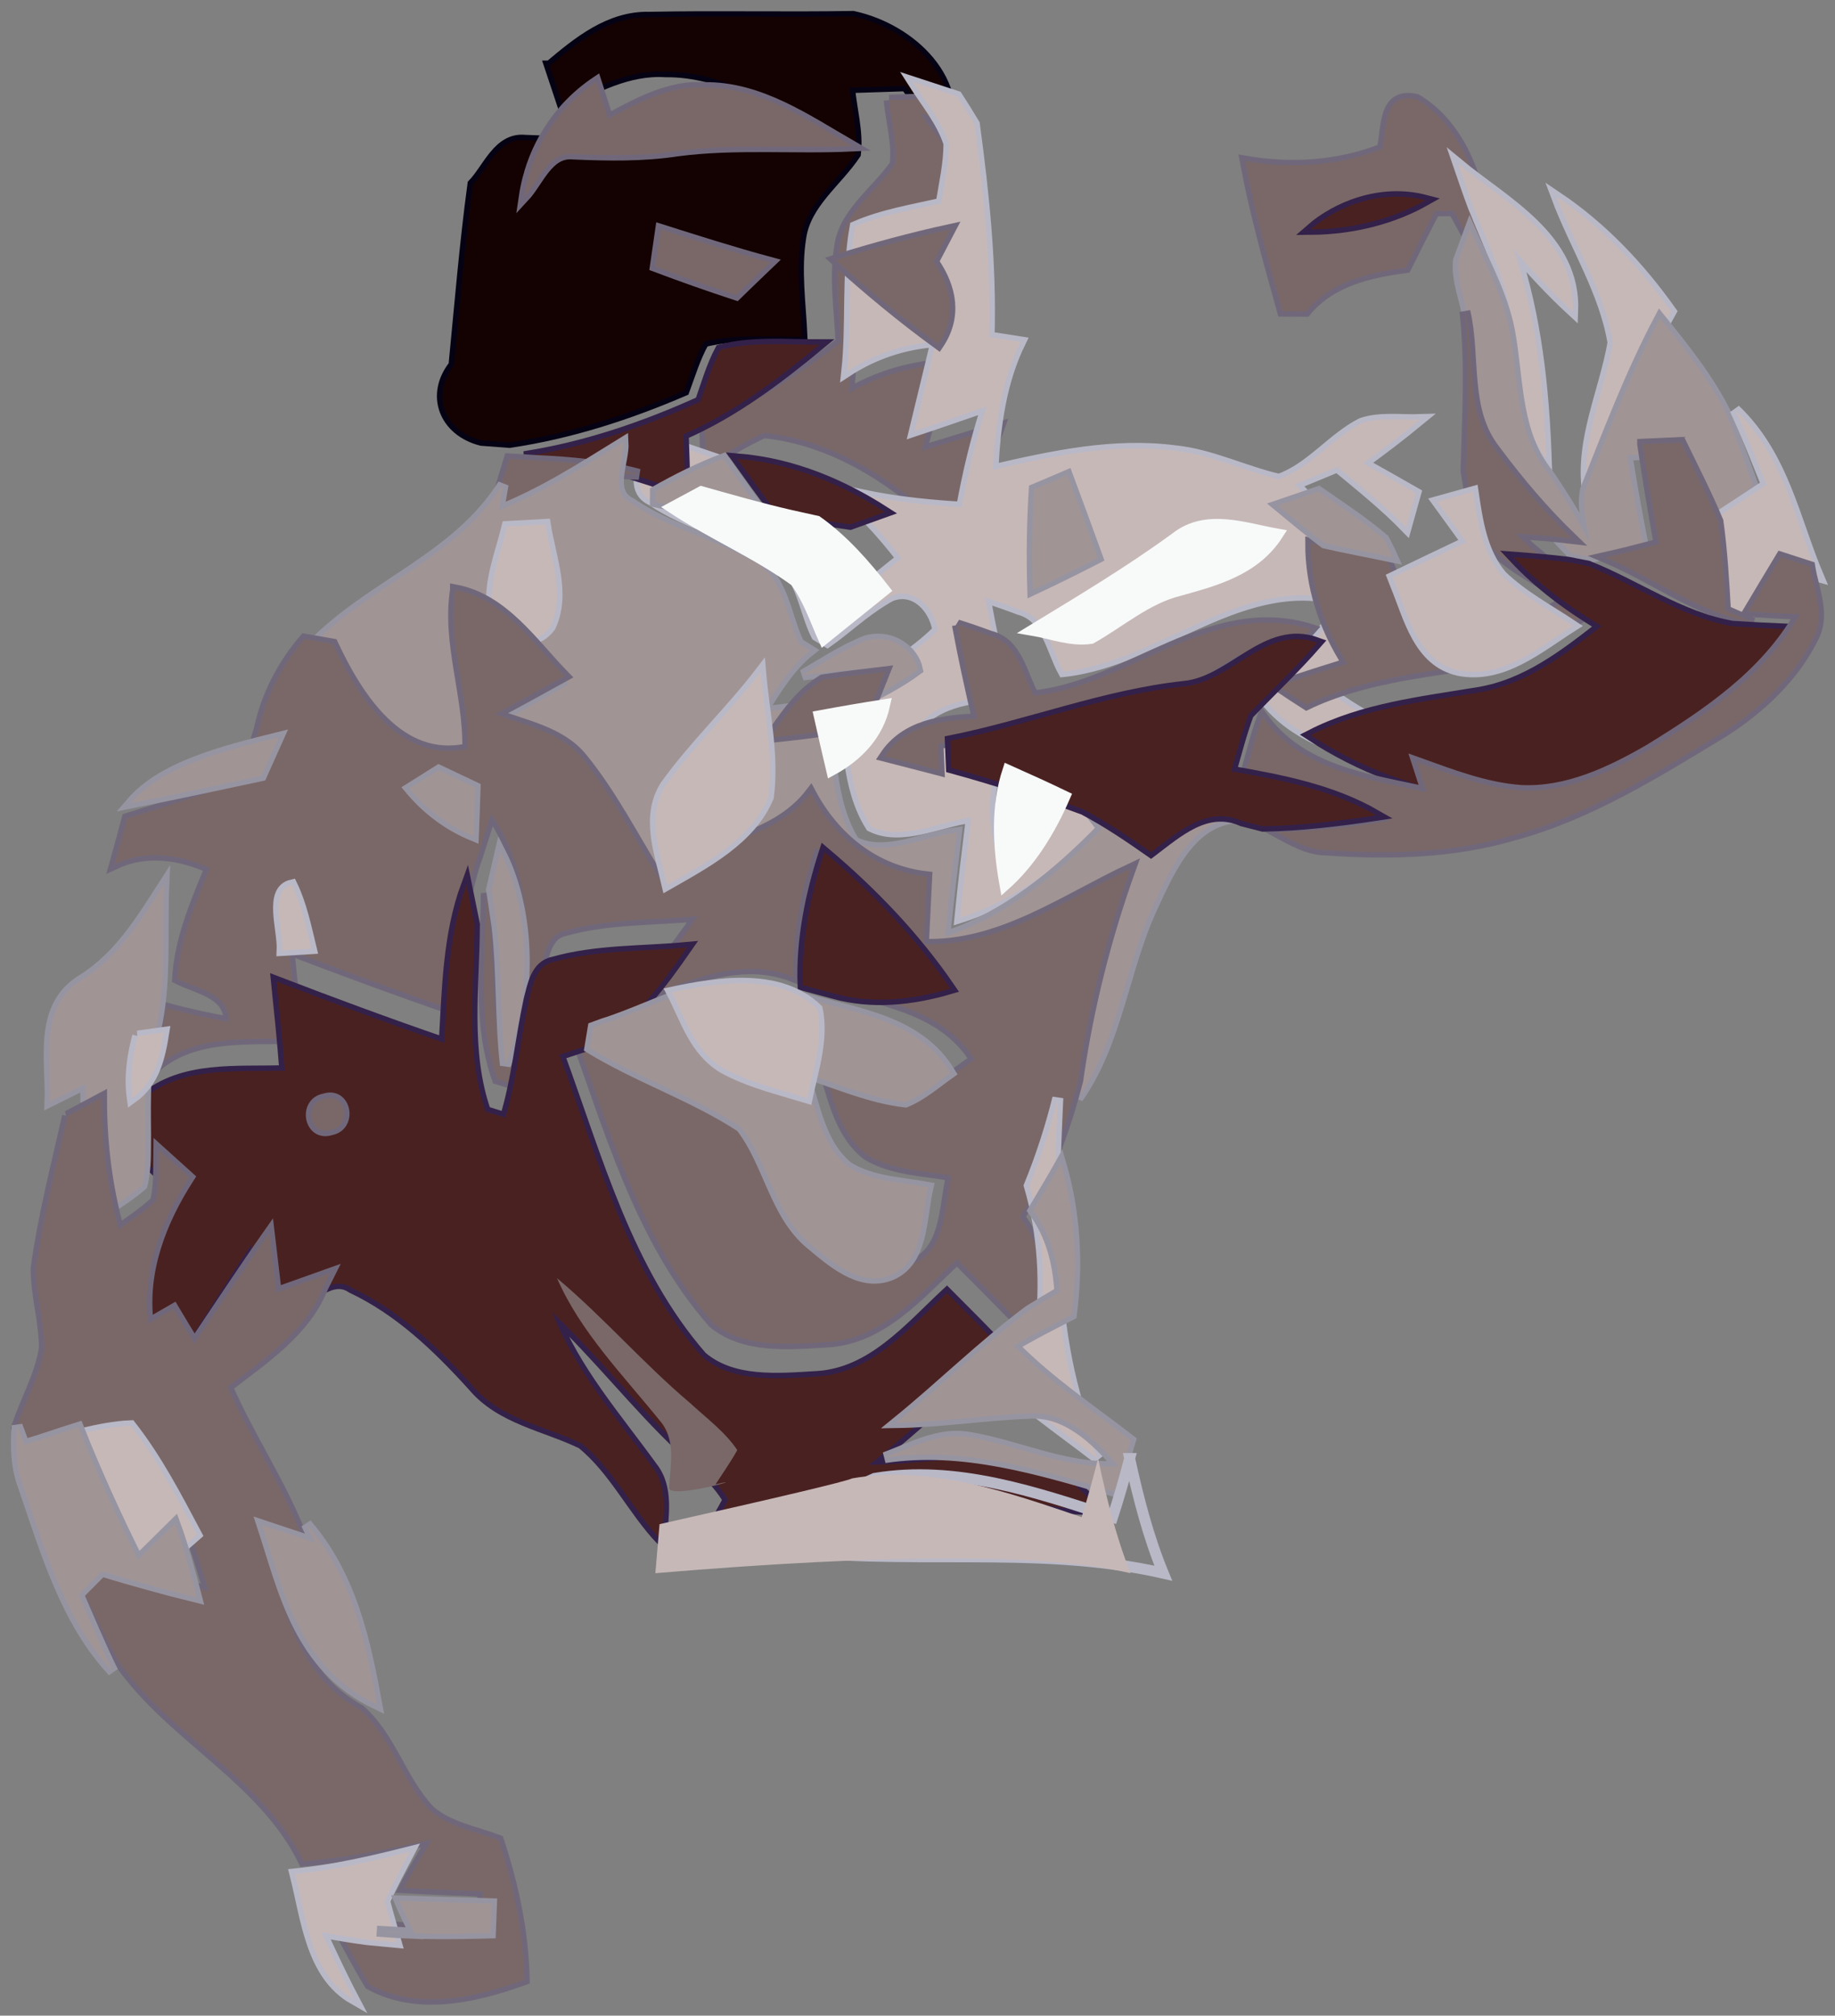 <?xml version="1.0" encoding="UTF-8"?>
<svg width="112px" height="123px" viewBox="0 0 112 123" version="1.1" xmlns="http://www.w3.org/2000/svg" xmlns:xlink="http://www.w3.org/1999/xlink">
    <rect x="0" y="0" width="112" height="123" fill="#808080" stroke="none"/>
    <title>bodybuilding-146224</title>
    <g id="Page-1" stroke="none" stroke-width="1" fill="none" fill-rule="evenodd">
        <g id="bodybuilding-146224" transform="translate(1, 1)">
            <path d="M32.55,3.026 C34.265,1.587 36.189,-0.008 38.634,0.052 C42.779,-0.03 46.926,0.071 51.068,0 C54.645,0.773 58.026,3.996 56.709,7.73 C56.346,7.164 55.973,6.605 55.589,6.053 C55.159,5.445 54.728,4.84 54.294,4.236 C53.147,4.275 52.001,4.313 50.855,4.349 C50.971,5.691 51.374,7.045 51.213,8.394 C50.089,10.078 48.188,11.389 47.879,13.478 C47.548,15.492 47.866,17.533 47.951,19.554 C45.958,19.558 43.914,19.365 41.964,19.85 C41.434,20.794 41.124,21.828 40.755,22.833 C37.353,24.296 33.79,25.456 30.088,26 L28.379,25.871 C26.104,25.283 25.279,23.091 26.707,21.293 C27.067,17.608 27.368,13.914 27.864,10.243 C28.785,9.288 29.417,7.398 31.047,7.56 C33.324,7.657 35.61,7.696 37.871,7.361 C41.64,6.888 45.445,7.232 49.229,7.059 C46.265,5.406 43.211,3.346 39.621,3.381 C37.32,3.234 35.276,4.362 33.323,5.349 C33.068,4.573 32.809,3.799 32.549,3.026 L32.55,3.026 Z" stroke="#050214" stroke-width="0.666"></path>
            <path d="M32.55,3.026 C34.265,1.587 36.189,-0.008 38.634,0.052 C42.779,-0.03 46.926,0.071 51.068,0 C54.645,0.773 58.026,3.996 56.709,7.73 C56.346,7.164 55.973,6.605 55.589,6.053 C55.159,5.445 54.728,4.84 54.294,4.236 C53.147,4.275 52.001,4.313 50.855,4.349 C50.971,5.691 51.374,7.045 51.213,8.394 C50.089,10.078 48.188,11.389 47.879,13.478 C47.548,15.492 47.866,17.533 47.951,19.554 C45.958,19.558 43.914,19.365 41.964,19.85 C41.434,20.794 41.124,21.828 40.755,22.833 C37.353,24.296 33.79,25.456 30.088,26 L28.379,25.871 C26.104,25.283 25.279,23.091 26.707,21.293 C27.067,17.608 27.368,13.914 27.864,10.243 C28.785,9.288 29.417,7.398 31.047,7.56 C33.324,7.657 35.61,7.696 37.871,7.361 C41.64,6.888 45.445,7.232 49.229,7.059 C46.265,5.406 43.211,3.346 39.621,3.381 C37.32,3.234 35.276,4.362 33.323,5.349 C33.068,4.573 32.809,3.799 32.549,3.026 L32.55,3.026 Z" fill="#140202" fill-rule="nonzero"></path>
            <path d="M31,11 C31.422,8.164 32.969,5.627 35.387,4 C35.63,4.75 35.873,5.501 36.111,6.253 C37.939,5.296 39.853,4.202 42.006,4.345 C45.367,4.31 48.225,6.308 51,7.912 C47.457,8.08 43.895,7.746 40.368,8.205 C38.252,8.529 36.112,8.492 33.981,8.398 C32.454,8.241 31.863,10.074 31,11 L31,11 Z" stroke="#70687A" stroke-width="0.666"></path>
            <path d="M31,11 C31.422,8.164 32.969,5.627 35.387,4 C35.63,4.75 35.873,5.501 36.111,6.253 C37.939,5.296 39.853,4.202 42.006,4.345 C45.367,4.31 48.225,6.308 51,7.912 C47.457,8.08 43.895,7.746 40.368,8.205 C38.252,8.529 36.112,8.492 33.981,8.398 C32.454,8.241 31.863,10.074 31,11 L31,11 Z" fill="#7A6868" fill-rule="nonzero"></path>
            <path d="M53.267,5.11 C54.426,5.074 55.586,5.038 56.747,5 C57.185,5.587 57.622,6.175 58.056,6.766 C57.083,6.483 56.111,6.198 55.141,5.911 C55.975,7.091 57.023,8.19 57.514,9.539 C57.517,10.733 57.212,11.903 57.001,13.075 C55.096,13.463 53.142,13.745 51.339,14.45 C50.778,17.268 51.134,20.161 50.787,23.003 C52.554,21.965 54.558,21.366 56.657,21.237 C56.196,22.999 55.707,24.754 55.235,26.514 C56.828,26.042 58.412,25.546 60,25.058 C59.284,26.998 58.763,28.99 58.349,31 C56.407,30.895 54.466,30.728 52.553,30.403 L54.683,29.458 C52.107,27.412 49.073,25.756 45.615,25.408 C44.366,25.98 43.203,26.694 42.089,27.459 C42.068,26.61 42.029,25.764 42,24.916 C45.073,23.69 47.763,21.836 50.33,19.896 C50.243,17.931 49.922,15.946 50.256,13.987 C50.569,11.955 52.492,10.681 53.63,9.044 C53.792,7.731 53.385,6.415 53.268,5.11 L53.267,5.11 Z" stroke="#70687A" stroke-width="0.666"></path>
            <path d="M53.267,5.11 C54.426,5.074 55.586,5.038 56.747,5 C57.185,5.587 57.622,6.175 58.056,6.766 C57.083,6.483 56.111,6.198 55.141,5.911 C55.975,7.091 57.023,8.19 57.514,9.539 C57.517,10.733 57.212,11.903 57.001,13.075 C55.096,13.463 53.142,13.745 51.339,14.45 C50.778,17.268 51.134,20.161 50.787,23.003 C52.554,21.965 54.558,21.366 56.657,21.237 C56.196,22.999 55.707,24.754 55.235,26.514 C56.828,26.042 58.412,25.546 60,25.058 C59.284,26.998 58.763,28.99 58.349,31 C56.407,30.895 54.466,30.728 52.553,30.403 L54.683,29.458 C52.107,27.412 49.073,25.756 45.615,25.408 C44.366,25.98 43.203,26.694 42.089,27.459 C42.068,26.61 42.029,25.764 42,24.916 C45.073,23.69 47.763,21.836 50.33,19.896 C50.243,17.931 49.922,15.946 50.256,13.987 C50.569,11.955 52.492,10.681 53.63,9.044 C53.792,7.731 53.385,6.415 53.268,5.11 L53.267,5.11 Z" fill="#7A6868" fill-rule="nonzero"></path>
            <path d="M54.718,4 C55.617,4.296 56.518,4.591 57.421,4.884 C57.781,5.439 58.131,6.002 58.472,6.571 C59.057,10.872 59.501,15.216 59.372,19.565 C60.009,19.662 60.648,19.76 61.287,19.861 C60.094,22.29 59.737,24.988 59.604,27.668 C63.235,26.833 66.96,26.019 70.702,26.505 C72.908,26.727 74.918,27.755 77.062,28.247 C78.995,27.566 80.288,25.755 82.104,24.829 C83.249,24.443 84.483,24.645 85.669,24.605 C84.541,25.533 83.382,26.42 82.201,27.275 C83.274,27.874 84.346,28.475 85.413,29.089 L84.825,31.191 C83.522,29.849 82.062,28.682 80.629,27.491 C79.758,27.846 78.889,28.204 78.022,28.565 C79.011,29.547 79.988,30.545 81.023,31.479 C81.018,34.182 81.78,36.786 83.127,39.104 C81.796,39.562 80.469,40.031 79.149,40.517 C79.687,40.92 80.231,41.316 80.783,41.705 C82.228,42.69 83.784,43.504 85.411,44.135 L86,45.926 C82.411,45.149 78.328,44.65 75.984,41.409 C77.37,39.938 78.828,38.536 80.143,36.997 L81.242,35.744 C74.958,33.77 69.927,39.332 63.902,39.984 C63.167,38.652 62.896,36.628 61.207,36.191 C60.519,35.93 59.825,35.688 59.127,35.465 C59.488,37.471 59.924,39.464 60.372,41.452 C58.207,41.537 55.872,41.842 54.578,43.833 C55.711,44.132 56.848,44.42 57.982,44.726 C58.679,44.92 59.375,45.123 60.07,45.336 C59.161,47.233 59.328,49.324 59.845,51.308 C61.709,50.164 63.212,48.555 64.376,46.699 L65.99,47.297 L67.026,48.635 C64.313,51.351 61.283,53.827 57.588,55 C57.79,52.957 58.039,50.92 58.289,48.884 C56.311,49.128 54.043,50.358 52.154,49.429 C50.646,47.051 50.798,43.991 50.36,41.272 C51.202,40.905 52.027,40.497 52.833,40.051 C54.039,39.295 55.22,38.477 56.24,37.47 C56.041,36.11 54.838,34.801 53.393,35.36 C52.132,36.032 51.064,37.003 49.933,37.867 L49.495,38.183 L48.836,37.781 C48.003,36.13 47.904,33.766 46.034,32.915 C43.688,31.608 40.995,31.034 38.755,29.521 C37.348,28.864 38.352,27.132 38.283,25.955 L39.799,26.035 C40.741,26.331 41.676,26.655 42.613,26.973 L40.775,27.96 C43.266,29.604 46.041,30.773 48.462,32.523 C49.263,33.601 49.694,34.9 50.24,36.119 L54.031,33.074 C52.794,31.494 51.459,29.97 49.819,28.81 C50.65,28.989 51.483,29.163 52.318,29.331 C54.092,29.667 55.891,29.839 57.693,29.948 C58.076,27.868 58.559,25.809 59.223,23.802 C57.751,24.307 56.282,24.82 54.805,25.308 C55.243,23.488 55.696,21.673 56.124,19.851 C54.177,19.984 52.319,20.603 50.681,21.677 C51.002,18.738 50.672,15.746 51.192,12.831 C52.864,12.102 54.676,11.81 56.442,11.409 C56.638,10.197 56.921,8.987 56.917,7.752 C56.463,6.357 55.491,5.22 54.718,4 L54.718,4 Z" stroke="#B8B8C7" stroke-width="0.666"></path>
            <path d="M54.718,4 C55.617,4.296 56.518,4.591 57.421,4.884 C57.781,5.439 58.131,6.002 58.472,6.571 C59.057,10.872 59.501,15.216 59.372,19.565 C60.009,19.662 60.648,19.76 61.287,19.861 C60.094,22.29 59.737,24.988 59.604,27.668 C63.235,26.833 66.96,26.019 70.702,26.505 C72.908,26.727 74.918,27.755 77.062,28.247 C78.995,27.566 80.288,25.755 82.104,24.829 C83.249,24.443 84.483,24.645 85.669,24.605 C84.541,25.533 83.382,26.42 82.201,27.275 C83.274,27.874 84.346,28.475 85.413,29.089 L84.825,31.191 C83.522,29.849 82.062,28.682 80.629,27.491 C79.758,27.846 78.889,28.204 78.022,28.565 C79.011,29.547 79.988,30.545 81.023,31.479 C81.018,34.182 81.78,36.786 83.127,39.104 C81.796,39.562 80.469,40.031 79.149,40.517 C79.687,40.92 80.231,41.316 80.783,41.705 C82.228,42.69 83.784,43.504 85.411,44.135 L86,45.926 C82.411,45.149 78.328,44.65 75.984,41.409 C77.37,39.938 78.828,38.536 80.143,36.997 L81.242,35.744 C74.958,33.77 69.927,39.332 63.902,39.984 C63.167,38.652 62.896,36.628 61.207,36.191 C60.519,35.93 59.825,35.688 59.127,35.465 C59.488,37.471 59.924,39.464 60.372,41.452 C58.207,41.537 55.872,41.842 54.578,43.833 C55.711,44.132 56.848,44.42 57.982,44.726 C58.679,44.92 59.375,45.123 60.07,45.336 C59.161,47.233 59.328,49.324 59.845,51.308 C61.709,50.164 63.212,48.555 64.376,46.699 L65.99,47.297 L67.026,48.635 C64.313,51.351 61.283,53.827 57.588,55 C57.79,52.957 58.039,50.92 58.289,48.884 C56.311,49.128 54.043,50.358 52.154,49.429 C50.646,47.051 50.798,43.991 50.36,41.272 C51.202,40.905 52.027,40.497 52.833,40.051 C54.039,39.295 55.22,38.477 56.24,37.47 C56.041,36.11 54.838,34.801 53.393,35.36 C52.132,36.032 51.064,37.003 49.933,37.867 L49.495,38.183 L48.836,37.781 C48.003,36.13 47.904,33.766 46.034,32.915 C43.688,31.608 40.995,31.034 38.755,29.521 C37.348,28.864 38.352,27.132 38.283,25.955 L39.799,26.035 C40.741,26.331 41.676,26.655 42.613,26.973 L40.775,27.96 C43.266,29.604 46.041,30.773 48.462,32.523 C49.263,33.601 49.694,34.9 50.24,36.119 L54.031,33.074 C52.794,31.494 51.459,29.97 49.819,28.81 C50.65,28.989 51.483,29.163 52.318,29.331 C54.092,29.667 55.891,29.839 57.693,29.948 C58.076,27.868 58.559,25.809 59.223,23.802 C57.751,24.307 56.282,24.82 54.805,25.308 C55.243,23.488 55.696,21.673 56.124,19.851 C54.177,19.984 52.319,20.603 50.681,21.677 C51.002,18.738 50.672,15.746 51.192,12.831 C52.864,12.102 54.676,11.81 56.442,11.409 C56.638,10.197 56.921,8.987 56.917,7.752 C56.463,6.357 55.491,5.22 54.718,4 L54.718,4 Z" fill="#C7B8B8" fill-rule="nonzero"></path>
            <path d="M83.371,8.093 C83.652,6.708 83.44,4.626 85.443,5.058 C87.236,6.109 88.39,7.995 89.014,9.981 C89.335,10.886 89.651,11.794 90,12.689 L89.306,14.703 C88.765,13.764 88.244,12.814 87.726,11.863 L86.571,11.867 C85.973,13.016 85.389,14.173 84.81,15.332 C82.557,15.633 80.257,16.14 78.7,18 L77.277,17.994 C76.431,14.965 75.575,11.933 75,8.833 C77.82,9.316 80.683,9.136 83.371,8.093 L83.371,8.093 Z" stroke="#70687A" stroke-width="0.666"></path>
            <path d="M83.371,8.093 C83.652,6.708 83.44,4.626 85.443,5.058 C87.236,6.109 88.39,7.995 89.014,9.981 C89.335,10.886 89.651,11.794 90,12.689 L89.306,14.703 C88.765,13.764 88.244,12.814 87.726,11.863 L86.571,11.867 C85.973,13.016 85.389,14.173 84.81,15.332 C82.557,15.633 80.257,16.14 78.7,18 L77.277,17.994 C76.431,14.965 75.575,11.933 75,8.833 C77.82,9.316 80.683,9.136 83.371,8.093 L83.371,8.093 Z" fill="#7A6868" fill-rule="nonzero"></path>
            <path d="M88,9 C90.844,11.357 95.18,13.525 94.994,18.002 C93.715,16.826 92.525,15.548 91.392,14.216 C92.757,18.322 93.224,22.667 93.378,27 C91.59,24.566 91.686,21.386 91.261,18.486 C90.936,16.049 89.813,13.869 88.928,11.632 C88.599,10.762 88.303,9.879 88,9 L88,9 Z" stroke="#B8B8C7" stroke-width="0.666"></path>
            <path d="M88,9 C90.844,11.357 95.18,13.525 94.994,18.002 C93.715,16.826 92.525,15.548 91.392,14.216 C92.757,18.322 93.224,22.667 93.378,27 C91.59,24.566 91.686,21.386 91.261,18.486 C90.936,16.049 89.813,13.869 88.928,11.632 C88.599,10.762 88.303,9.879 88,9 L88,9 Z" fill="#C7B8B8" fill-rule="nonzero"></path>
            <path d="M79,13 C80.537,11.654 83.236,10.5 86,11.223 C84.071,12.314 81.65,12.979 79,13 Z" stroke="#33214A" stroke-width="0.666"></path>
            <path d="M79,13 C80.537,11.654 83.236,10.5 86,11.223 C84.071,12.314 81.65,12.979 79,13 Z" fill="#4A2121" fill-rule="nonzero"></path>
            <path d="M94,11 C96.822,12.891 99.105,15.339 101,18.009 L100.739,18.485 C98.835,21.873 97.395,25.454 95.893,29 C95.451,25.855 96.919,22.94 97.449,19.914 C96.929,16.773 95.111,13.979 94,11 L94,11 Z" stroke="#B8B8C7" stroke-width="0.666"></path>
            <path d="M94,11 C96.822,12.891 99.105,15.339 101,18.009 L100.739,18.485 C98.835,21.873 97.395,25.454 95.893,29 C95.451,25.855 96.919,22.94 97.449,19.914 C96.929,16.773 95.111,13.979 94,11 L94,11 Z" fill="#C7B8B8" fill-rule="nonzero"></path>
            <path d="M39.328,13 C41.54,13.699 43.75,14.407 46,15.012 C45.309,15.672 44.621,16.334 43.938,17 C42.276,16.454 40.63,15.873 39,15.26 C39.111,14.507 39.22,13.753 39.328,13 L39.328,13 Z" stroke="#70687A" stroke-width="0.666"></path>
            <path d="M39.328,13 C41.54,13.699 43.75,14.407 46,15.012 C45.309,15.672 44.621,16.334 43.938,17 C42.276,16.454 40.63,15.873 39,15.26 C39.111,14.507 39.22,13.753 39.328,13 L39.328,13 Z" fill="#7A6868" fill-rule="nonzero"></path>
            <path d="M88.717,13 C89.664,15.167 90.864,17.28 91.212,19.641 C91.667,22.452 91.565,25.533 93.477,27.892 C94.406,29.256 95.287,30.653 96.02,32.128 C95.897,31.047 95.542,29.945 95.779,28.86 C97.184,25.34 98.531,21.786 100.312,18.423 C101.807,20.283 103.326,22.161 104.374,24.302 C104.965,25.729 105.475,27.186 106,28.638 L102.764,31.014 C102.096,29.538 101.315,28.114 100.562,26.679 L98.305,26.776 C98.594,28.612 98.924,30.441 99.285,32.265 C98.229,32.521 97.175,32.779 96.114,33 L94.933,32.771 C93.28,31.087 91.805,29.245 90.455,27.327 C88.565,24.824 89.281,21.535 88.647,18.662 C88.482,17.404 87.888,16.176 88.019,14.897 L88.717,13 L88.717,13 Z" stroke="#9794A1" stroke-width="0.666"></path>
            <path d="M88.717,13 C89.664,15.167 90.864,17.28 91.212,19.641 C91.667,22.452 91.565,25.533 93.477,27.892 C94.406,29.256 95.287,30.653 96.02,32.128 C95.897,31.047 95.542,29.945 95.779,28.86 C97.184,25.34 98.531,21.786 100.312,18.423 C101.807,20.283 103.326,22.161 104.374,24.302 C104.965,25.729 105.475,27.186 106,28.638 L102.764,31.014 C102.096,29.538 101.315,28.114 100.562,26.679 L98.305,26.776 C98.594,28.612 98.924,30.441 99.285,32.265 C98.229,32.521 97.175,32.779 96.114,33 L94.933,32.771 C93.28,31.087 91.805,29.245 90.455,27.327 C88.565,24.824 89.281,21.535 88.647,18.662 C88.482,17.404 87.888,16.176 88.019,14.897 L88.717,13 L88.717,13 Z" fill="#A19494" fill-rule="nonzero"></path>
            <path d="M50,14.871 C52.282,14.153 54.615,13.52 57,13 C56.66,13.656 56.316,14.31 55.97,14.964 C57.088,16.578 57.396,18.329 56.277,20 C54.048,18.379 51.974,16.652 50,14.871 L50,14.871 Z" stroke="#70687A" stroke-width="0.666"></path>
            <path d="M50,14.871 C52.282,14.153 54.615,13.52 57,13 C56.66,13.656 56.316,14.31 55.97,14.964 C57.088,16.578 57.396,18.329 56.277,20 C54.048,18.379 51.974,16.652 50,14.871 L50,14.871 Z" fill="#7A6868" fill-rule="nonzero"></path>
            <path d="M88.41,18 C89.067,20.821 88.324,24.051 90.286,26.509 C91.686,28.392 93.216,30.201 94.931,31.855 C93.783,31.718 92.63,31.635 91.481,31.552 C93.081,33.155 94.981,34.465 97,35.593 C94.687,37.282 92.255,39.045 89.251,39.497 C85.676,40.051 82.006,40.433 78.742,42 C78.154,41.625 77.574,41.244 77,40.856 C78.407,40.388 79.822,39.937 81.241,39.496 C79.804,37.266 78.992,34.758 78.998,32.157 C80.539,32.54 82.101,32.853 83.652,33.209 C84.478,35.075 85.069,37.633 87.565,38.159 C90.3,38.667 92.567,36.822 94.697,35.559 C93.194,34.621 91.567,33.814 90.264,32.637 C89.017,31.276 88.743,29.423 88.474,27.723 C88.559,24.483 88.774,21.235 88.41,18 L88.41,18 Z" stroke="#70687A" stroke-width="0.666"></path>
            <path d="M88.41,18 C89.067,20.821 88.324,24.051 90.286,26.509 C91.686,28.392 93.216,30.201 94.931,31.855 C93.783,31.718 92.63,31.635 91.481,31.552 C93.081,33.155 94.981,34.465 97,35.593 C94.687,37.282 92.255,39.045 89.251,39.497 C85.676,40.051 82.006,40.433 78.742,42 C78.154,41.625 77.574,41.244 77,40.856 C78.407,40.388 79.822,39.937 81.241,39.496 C79.804,37.266 78.992,34.758 78.998,32.157 C80.539,32.54 82.101,32.853 83.652,33.209 C84.478,35.075 85.069,37.633 87.565,38.159 C90.3,38.667 92.567,36.822 94.697,35.559 C93.194,34.621 91.567,33.814 90.264,32.637 C89.017,31.276 88.743,29.423 88.474,27.723 C88.559,24.483 88.774,21.235 88.41,18 L88.41,18 Z" fill="#7A6868" fill-rule="nonzero"></path>
            <path d="M42.967,20.35 C44.932,19.836 46.991,20.041 49,20.037 C46.444,22.15 43.765,24.17 40.704,25.506 C40.732,26.429 40.771,27.351 40.793,28.275 L40.79,29 C39.783,28.665 38.779,28.323 37.767,28.012 C35.591,27.254 33.288,26.999 31,26.865 C34.73,26.289 38.32,25.06 41.748,23.51 C42.121,22.446 42.433,21.35 42.967,20.35 L42.967,20.35 Z" stroke="#33214A" stroke-width="0.666"></path>
            <path d="M42.967,20.35 C44.932,19.836 46.991,20.041 49,20.037 C46.444,22.15 43.765,24.17 40.704,25.506 C40.732,26.429 40.771,27.351 40.793,28.275 L40.79,29 C39.783,28.665 38.779,28.323 37.767,28.012 C35.591,27.254 33.288,26.999 31,26.865 C34.73,26.289 38.32,25.06 41.748,23.51 C42.121,22.446 42.433,21.35 42.967,20.35 L42.967,20.35 Z" fill="#4A2121" fill-rule="nonzero"></path>
            <path d="M104.904,24 C107.875,26.836 108.528,30.723 110,34.196 L107.868,33.615 C107.06,34.741 106.254,35.869 105.456,37 L103.525,36.3 C103.406,34.563 103.287,32.823 103,31.1 L106.827,28.586 C106.206,27.051 105.603,25.51 104.904,24 L104.904,24 Z" stroke="#B8B8C7" stroke-width="0.666"></path>
            <path d="M104.904,24 C107.875,26.836 108.528,30.723 110,34.196 L107.868,33.615 C107.06,34.741 106.254,35.869 105.456,37 L103.525,36.3 C103.406,34.563 103.287,32.823 103,31.1 L106.827,28.586 C106.206,27.051 105.603,25.51 104.904,24 L104.904,24 Z" fill="#C7B8B8" fill-rule="nonzero"></path>
            <path d="M39.003,28.985 C40.312,28.245 41.678,27.554 43.145,27 C44.081,28.339 45.032,29.673 46,31 C43.647,30.6 41.323,30.112 39,29.629 L39.003,28.985 L39.003,28.985 Z" stroke="#9794A1" stroke-width="0.666"></path>
            <path d="M39.003,28.985 C40.312,28.245 41.678,27.554 43.145,27 C44.081,28.339 45.032,29.673 46,31 C43.647,30.6 41.323,30.112 39,29.629 L39.003,28.985 L39.003,28.985 Z" fill="#A19494" fill-rule="nonzero"></path>
            <path d="M44,27 C47.433,27.278 50.444,28.605 53,30.243 L50.887,31 C49.992,30.87 49.101,30.735 48.211,30.596 L46.412,30.309 C45.594,29.211 44.79,28.108 44,27 L44,27 Z" stroke="#33214A" stroke-width="0.666"></path>
            <path d="M44,27 C47.433,27.278 50.444,28.605 53,30.243 L50.887,31 C49.992,30.87 49.101,30.735 48.211,30.596 L46.412,30.309 C45.594,29.211 44.79,28.108 44,27 L44,27 Z" fill="#4A2121" fill-rule="nonzero"></path>
            <path d="M30.081,27 L31.688,27.101 C33.822,27.2 35.971,27.388 38,27.948 L36.481,27.886 C34.057,29.025 31.649,30.205 29,31 L29.267,29.81 C29.493,28.865 29.802,27.935 30.081,27 L30.081,27 Z" stroke="#70687A" stroke-width="0.666"></path>
            <path d="M30.081,27 L31.688,27.101 C33.822,27.2 35.971,27.388 38,27.948 L36.481,27.886 C34.057,29.025 31.649,30.205 29,31 L29.267,29.81 C29.493,28.865 29.802,27.935 30.081,27 L30.081,27 Z" fill="#7A6868" fill-rule="nonzero"></path>
            <path d="M99.26,26.107 L101.586,26 C102.364,27.592 103.169,29.172 103.858,30.81 C104.108,32.618 104.212,34.443 104.316,36.266 L106,37 C102.742,36.4 100.019,34.287 97,33.014 C98.094,32.769 99.181,32.482 100.27,32.199 C99.898,30.174 99.558,28.145 99.26,26.108 L99.26,26.107 Z" stroke="#70687A" stroke-width="0.666"></path>
            <path d="M99.26,26.107 L101.586,26 C102.364,27.592 103.169,29.172 103.858,30.81 C104.108,32.618 104.212,34.443 104.316,36.266 L106,37 C102.742,36.4 100.019,34.287 97,33.014 C98.094,32.769 99.181,32.482 100.27,32.199 C99.898,30.174 99.558,28.145 99.26,26.108 L99.26,26.107 Z" fill="#7A6868" fill-rule="nonzero"></path>
            <path d="M29.436,30.153 C32.125,29.093 34.57,27.519 37.031,26 C37.1,27.222 36.079,29.02 37.511,29.703 C39.789,31.273 42.528,31.87 44.914,33.227 C46.816,34.111 46.917,36.566 47.765,38.281 L48.435,38.697 C47.183,39.692 46.352,41.098 45.498,42.443 C46.773,42.297 48.053,42.157 49.314,41.905 C49.761,44.73 49.606,47.906 51.139,50.377 C53.061,51.341 55.368,50.064 57.379,49.81 C57.125,51.925 56.872,54.04 56.667,56.161 C60.425,54.944 63.507,52.372 66.267,49.551 L65.213,48.162 C66.667,48.957 68.026,49.921 69.37,50.901 C71.004,49.621 72.8,47.883 75,48.899 C71.872,48.722 70.482,51.87 69.341,54.341 C67.58,58.127 67.217,62.539 64.793,66 C65.415,61.489 66.492,57.066 67.985,52.782 C63.96,54.726 60.099,57.655 55.454,57.495 C55.522,56.088 55.592,54.683 55.657,53.277 C52.535,52.921 50.082,50.881 48.629,48.063 C46.356,51.119 42.265,51.088 39.441,53.367 C37.92,50.847 36.614,48.167 34.789,45.861 C33.483,44.217 31.332,43.849 29.513,43.123 C30.927,42.348 32.329,41.548 33.732,40.751 C31.787,38.697 30.051,35.943 27.135,35.372 C26.638,38.709 27.956,41.955 27.876,45.288 C23.748,46.234 21.202,42.046 19.708,38.752 L18,38.438 C21.592,34.699 26.827,33.117 29.707,28.566 L29.436,30.153 L29.436,30.153 Z" stroke="#9794A1" stroke-width="0.666"></path>
            <path d="M29.436,30.153 C32.125,29.093 34.57,27.519 37.031,26 C37.1,27.222 36.079,29.02 37.511,29.703 C39.789,31.273 42.528,31.87 44.914,33.227 C46.816,34.111 46.917,36.566 47.765,38.281 L48.435,38.697 C47.183,39.692 46.352,41.098 45.498,42.443 C46.773,42.297 48.053,42.157 49.314,41.905 C49.761,44.73 49.606,47.906 51.139,50.377 C53.061,51.341 55.368,50.064 57.379,49.81 C57.125,51.925 56.872,54.04 56.667,56.161 C60.425,54.944 63.507,52.372 66.267,49.551 L65.213,48.162 C66.667,48.957 68.026,49.921 69.37,50.901 C71.004,49.621 72.8,47.883 75,48.899 C71.872,48.722 70.482,51.87 69.341,54.341 C67.58,58.127 67.217,62.539 64.793,66 C65.415,61.489 66.492,57.066 67.985,52.782 C63.96,54.726 60.099,57.655 55.454,57.495 C55.522,56.088 55.592,54.683 55.657,53.277 C52.535,52.921 50.082,50.881 48.629,48.063 C46.356,51.119 42.265,51.088 39.441,53.367 C37.92,50.847 36.614,48.167 34.789,45.861 C33.483,44.217 31.332,43.849 29.513,43.123 C30.927,42.348 32.329,41.548 33.732,40.751 C31.787,38.697 30.051,35.943 27.135,35.372 C26.638,38.709 27.956,41.955 27.876,45.288 C23.748,46.234 21.202,42.046 19.708,38.752 L18,38.438 C21.592,34.699 26.827,33.117 29.707,28.566 L29.436,30.153 L29.436,30.153 Z" fill="#A19494" fill-rule="nonzero"></path>
            <path d="M41.803,29 C43.601,29.508 45.399,30.021 47.221,30.441 L48.869,30.807 C50.478,31.949 51.787,33.449 53,35.004 L49.283,38 C48.747,36.8 48.325,35.522 47.539,34.461 C45.165,32.739 42.444,31.589 40,29.971 L41.803,29 L41.803,29 Z" stroke="#F8FAFA" stroke-width="0.666"></path>
            <path d="M41.803,29 C43.601,29.508 45.399,30.021 47.221,30.441 L48.869,30.807 C50.478,31.949 51.787,33.449 53,35.004 L49.283,38 C48.747,36.8 48.325,35.522 47.539,34.461 C45.165,32.739 42.444,31.589 40,29.971 L41.803,29 L41.803,29 Z" fill="#F8FAFA" fill-rule="nonzero"></path>
            <path d="M86.717,29.612 L88.911,29 C89.175,30.777 89.442,32.715 90.663,34.137 C91.938,35.367 93.529,36.211 95,37.191 C92.916,38.512 90.698,40.441 88.023,39.91 C85.581,39.36 85.002,36.686 84.194,34.736 L84,34.238 C85.502,33.515 87.004,32.793 88.513,32.081 C87.912,31.258 87.312,30.436 86.717,29.612 L86.717,29.612 Z" stroke="#B8B8C7" stroke-width="0.666"></path>
            <path d="M86.717,29.612 L88.911,29 C89.175,30.777 89.442,32.715 90.663,34.137 C91.938,35.367 93.529,36.211 95,37.191 C92.916,38.512 90.698,40.441 88.023,39.91 C85.581,39.36 85.002,36.686 84.194,34.736 L84,34.238 C85.502,33.515 87.004,32.793 88.513,32.081 C87.912,31.258 87.312,30.436 86.717,29.612 L86.717,29.612 Z" fill="#C7B8B8" fill-rule="nonzero"></path>
            <path d="M77,29.846 C77.823,29.561 78.649,29.279 79.477,29 C80.838,29.938 82.226,30.856 83.464,31.912 L83.824,32.611 L84,33 C82.618,32.708 81.226,32.453 79.852,32.14 C78.868,31.404 77.939,30.619 77,29.846 L77,29.846 Z" stroke="#9794A1" stroke-width="0.666"></path>
            <path d="M77,29.846 C77.823,29.561 78.649,29.279 79.477,29 C80.838,29.938 82.226,30.856 83.464,31.912 L83.824,32.611 L84,33 C82.618,32.708 81.226,32.453 79.852,32.14 C78.868,31.404 77.939,30.619 77,29.846 L77,29.846 Z" fill="#A19494" fill-rule="nonzero"></path>
            <path d="M62.124,28.861 C62.798,28.579 63.473,28.292 64.147,28 C64.769,29.678 65.391,31.356 66,33.045 C64.683,33.722 63.361,34.378 62.032,35 C61.971,32.953 61.996,30.901 62.124,28.861 L62.124,28.861 Z" stroke="#9794A1" stroke-width="0.666"></path>
            <path d="M62.124,28.861 C62.798,28.579 63.473,28.292 64.147,28 C64.769,29.678 65.391,31.356 66,33.045 C64.683,33.722 63.361,34.378 62.032,35 C61.971,32.953 61.996,30.901 62.124,28.861 L62.124,28.861 Z" fill="#A19494" fill-rule="nonzero"></path>
            <path d="M70.779,31.803 C72.637,30.35 74.969,31.242 77,31.598 C75.599,33.787 73.209,34.412 70.979,35.035 C68.985,35.526 67.38,36.957 65.6,37.957 C64.385,38.146 63.187,37.659 62,37.458 C64.969,35.65 67.952,33.87 70.779,31.803 L70.779,31.803 Z" stroke="#F8FAFA" stroke-width="0.666"></path>
            <path d="M70.779,31.803 C72.637,30.35 74.969,31.242 77,31.598 C75.599,33.787 73.209,34.412 70.979,35.035 C68.985,35.526 67.38,36.957 65.6,37.957 C64.385,38.146 63.187,37.659 62,37.458 C64.969,35.65 67.952,33.87 70.779,31.803 L70.779,31.803 Z" fill="#F8FAFA" fill-rule="nonzero"></path>
            <path d="M29.949,31.126 L32.282,31 C32.603,33.019 33.526,35.245 32.596,37.229 C31.456,38.745 29.886,37.801 29.046,36.329 C28.809,34.5 29.547,32.81 29.949,31.126 L29.949,31.126 Z" stroke="#B8B8C7" stroke-width="0.666"></path>
            <path d="M29.949,31.126 L32.282,31 C32.603,33.019 33.526,35.245 32.596,37.229 C31.456,38.745 29.886,37.801 29.046,36.329 C28.809,34.5 29.547,32.81 29.949,31.126 L29.949,31.126 Z" fill="#C7B8B8" fill-rule="nonzero"></path>
            <path d="M91.387,33 C92.505,33.086 93.626,33.172 94.742,33.314 L95.933,33.548 C98.887,34.72 101.551,36.663 104.737,37.216 C105.822,37.283 106.91,37.341 108,37.39 C105.812,41.052 102.106,43.404 98.481,45.532 C96.008,46.892 93.273,48.127 90.372,47.989 C88.092,47.835 85.934,47.026 83.797,46.297 C82.11,45.665 80.498,44.85 79,43.865 C82.174,42.235 85.742,41.838 89.219,41.262 C92.14,40.791 94.505,38.958 96.754,37.202 C94.79,36.029 92.943,34.667 91.387,33 L91.387,33 Z" stroke="#33214A" stroke-width="0.666"></path>
            <path d="M91.387,33 C92.505,33.086 93.626,33.172 94.742,33.314 L95.933,33.548 C98.887,34.72 101.551,36.663 104.737,37.216 C105.822,37.283 106.91,37.341 108,37.39 C105.812,41.052 102.106,43.404 98.481,45.532 C96.008,46.892 93.273,48.127 90.372,47.989 C88.092,47.835 85.934,47.026 83.797,46.297 C82.11,45.665 80.498,44.85 79,43.865 C82.174,42.235 85.742,41.838 89.219,41.262 C92.14,40.791 94.505,38.958 96.754,37.202 C94.79,36.029 92.943,34.667 91.387,33 L91.387,33 Z" fill="#4A2121" fill-rule="nonzero"></path>
            <path d="M105.713,36.313 C106.371,35.206 107.035,34.103 107.7,33 L109.457,33.569 C109.681,34.953 110.386,36.446 109.723,37.812 C108.529,40.283 106.447,42.217 104.196,43.659 C100.125,46.123 96.023,48.704 91.414,49.954 C87.684,51.056 83.751,51.142 79.905,50.869 C78.815,50.853 77.866,50.281 76.933,49.78 C79.238,49.737 81.531,49.453 83.809,49.097 C81.112,47.487 78.032,46.882 75,46.333 C75.332,45.134 75.632,43.923 76.053,42.753 C78.399,46.043 82.486,46.549 86.079,47.338 C85.882,46.731 85.685,46.125 85.489,45.52 C87.553,46.259 89.638,47.08 91.839,47.236 C94.641,47.376 97.283,46.123 99.671,44.745 C103.172,42.588 106.752,40.202 108.864,36.489 C107.812,36.44 106.761,36.382 105.713,36.313 L105.713,36.313 Z" stroke="#70687A" stroke-width="0.666"></path>
            <path d="M105.713,36.313 C106.371,35.206 107.035,34.103 107.7,33 L109.457,33.569 C109.681,34.953 110.386,36.446 109.723,37.812 C108.529,40.283 106.447,42.217 104.196,43.659 C100.125,46.123 96.023,48.704 91.414,49.954 C87.684,51.056 83.751,51.142 79.905,50.869 C78.815,50.853 77.866,50.281 76.933,49.78 C79.238,49.737 81.531,49.453 83.809,49.097 C81.112,47.487 78.032,46.882 75,46.333 C75.332,45.134 75.632,43.923 76.053,42.753 C78.399,46.043 82.486,46.549 86.079,47.338 C85.882,46.731 85.685,46.125 85.489,45.52 C87.553,46.259 89.638,47.08 91.839,47.236 C94.641,47.376 97.283,46.123 99.671,44.745 C103.172,42.588 106.752,40.202 108.864,36.489 C107.812,36.44 106.761,36.382 105.713,36.313 L105.713,36.313 Z" fill="#7A6868" fill-rule="nonzero"></path>
            <path d="M26.8,35 C29.74,35.558 31.491,38.25 33.453,40.257 C32.038,41.037 30.624,41.819 29.198,42.576 C31.033,43.286 33.202,43.645 34.519,45.252 C36.36,47.506 37.677,50.126 39.211,52.589 C42.059,50.362 46.185,50.392 48.478,47.404 C49.943,50.16 52.418,52.153 55.566,52.501 C55.501,53.875 55.43,55.249 55.361,56.624 C60.046,56.78 63.941,53.917 68,52.017 C66.495,56.205 65.408,60.529 64.781,64.937 C64.306,66.794 63.7,68.618 62.958,70.385 C62.4,71.354 61.809,72.305 61.229,73.262 C62.34,74.701 62.799,76.462 62.898,78.257 C62.242,78.63 61.593,79.014 60.95,79.408 C59.78,78.207 58.6,77.017 57.412,75.836 C55.114,77.964 52.835,80.717 49.465,80.895 C47.152,81.028 44.395,81.301 42.507,79.701 C37.973,74.52 36.166,67.728 33.835,61.402 L35.54,60.847 L35.321,62.115 C38.457,63.951 41.966,65.068 45.041,66.995 C46.822,69.184 47.194,72.333 49.46,74.185 C50.865,75.308 52.641,76.849 54.565,76.198 C56.8,75.414 56.605,72.649 57.073,70.737 C55.352,70.432 53.497,70.4 51.951,69.496 C50.141,68.113 49.791,65.683 49.096,63.655 C51.255,64.308 53.37,65.219 55.63,65.461 C56.69,65.045 57.57,64.292 58.505,63.659 C56.504,60.462 52.637,60.037 49.333,59.097 C51.741,59.744 54.246,59.481 56.615,58.816 C54.411,55.738 51.711,53.069 48.769,50.708 C47.913,53.255 47.336,55.907 47.44,58.61 C43.533,57.07 39.822,59.537 36.171,60.624 C38.48,59.253 40.091,57.067 41.6,54.9 C38.892,55.157 36.114,55.046 33.478,55.792 C32.408,55.999 32.229,57.198 31.996,58.074 C31.48,60.448 31.264,62.888 30.552,65.22 L29.352,64.844 C28.079,61.203 28.659,57.275 28.679,53.503 C29.155,56.526 28.967,59.617 29.439,62.647 C31.736,58.393 31.787,52.684 28.97,48.655 L28.192,51.115 C27.063,54.172 27.032,57.465 26.838,60.68 C23.412,59.507 20.016,58.253 16.634,56.96 C16.82,58.758 17.008,60.558 17.142,62.362 C14.234,62.469 10.95,62.055 8.547,64.076 C8.656,62.872 8.943,61.695 9.17,60.513 C10.428,60.861 11.706,61.135 12.991,61.367 C13.003,59.59 11.07,59.352 9.835,58.722 C9.972,56.336 10.92,54.139 11.813,51.962 C9.939,51.13 7.916,50.83 6,51.724 C6.26,50.798 6.516,49.872 6.761,48.943 C9.148,48.215 11.519,47.438 13.89,46.663 C14.205,45.595 14.516,44.527 14.829,43.46 C15.271,41.424 16.235,39.572 17.586,37.998 L19.309,38.304 C20.816,41.524 23.384,45.618 27.547,44.693 C27.628,41.435 26.299,38.263 26.8,35.001 L26.8,35 Z" stroke="#70687A" stroke-width="0.666"></path>
            <path d="M26.8,35 C29.74,35.558 31.491,38.25 33.453,40.257 C32.038,41.037 30.624,41.819 29.198,42.576 C31.033,43.286 33.202,43.645 34.519,45.252 C36.36,47.506 37.677,50.126 39.211,52.589 C42.059,50.362 46.185,50.392 48.478,47.404 C49.943,50.16 52.418,52.153 55.566,52.501 C55.501,53.875 55.43,55.249 55.361,56.624 C60.046,56.78 63.941,53.917 68,52.017 C66.495,56.205 65.408,60.529 64.781,64.937 C64.306,66.794 63.7,68.618 62.958,70.385 C62.4,71.354 61.809,72.305 61.229,73.262 C62.34,74.701 62.799,76.462 62.898,78.257 C62.242,78.63 61.593,79.014 60.95,79.408 C59.78,78.207 58.6,77.017 57.412,75.836 C55.114,77.964 52.835,80.717 49.465,80.895 C47.152,81.028 44.395,81.301 42.507,79.701 C37.973,74.52 36.166,67.728 33.835,61.402 L35.54,60.847 L35.321,62.115 C38.457,63.951 41.966,65.068 45.041,66.995 C46.822,69.184 47.194,72.333 49.46,74.185 C50.865,75.308 52.641,76.849 54.565,76.198 C56.8,75.414 56.605,72.649 57.073,70.737 C55.352,70.432 53.497,70.4 51.951,69.496 C50.141,68.113 49.791,65.683 49.096,63.655 C51.255,64.308 53.37,65.219 55.63,65.461 C56.69,65.045 57.57,64.292 58.505,63.659 C56.504,60.462 52.637,60.037 49.333,59.097 C51.741,59.744 54.246,59.481 56.615,58.816 C54.411,55.738 51.711,53.069 48.769,50.708 C47.913,53.255 47.336,55.907 47.44,58.61 C43.533,57.07 39.822,59.537 36.171,60.624 C38.48,59.253 40.091,57.067 41.6,54.9 C38.892,55.157 36.114,55.046 33.478,55.792 C32.408,55.999 32.229,57.198 31.996,58.074 C31.48,60.448 31.264,62.888 30.552,65.22 L29.352,64.844 C28.079,61.203 28.659,57.275 28.679,53.503 C29.155,56.526 28.967,59.617 29.439,62.647 C31.736,58.393 31.787,52.684 28.97,48.655 L28.192,51.115 C27.063,54.172 27.032,57.465 26.838,60.68 C23.412,59.507 20.016,58.253 16.634,56.96 C16.82,58.758 17.008,60.558 17.142,62.362 C14.234,62.469 10.95,62.055 8.547,64.076 C8.656,62.872 8.943,61.695 9.17,60.513 C10.428,60.861 11.706,61.135 12.991,61.367 C13.003,59.59 11.07,59.352 9.835,58.722 C9.972,56.336 10.92,54.139 11.813,51.962 C9.939,51.13 7.916,50.83 6,51.724 C6.26,50.798 6.516,49.872 6.761,48.943 C9.148,48.215 11.519,47.438 13.89,46.663 C14.205,45.595 14.516,44.527 14.829,43.46 C15.271,41.424 16.235,39.572 17.586,37.998 L19.309,38.304 C20.816,41.524 23.384,45.618 27.547,44.693 C27.628,41.435 26.299,38.263 26.8,35.001 L26.8,35 Z" fill="#7A6868" fill-rule="nonzero"></path>
            <path d="M48,40.188 C49.255,39.472 50.441,38.667 51.84,38.11 C53.444,37.646 54.779,38.731 55,39.86 C53.868,40.694 52.557,41.373 51.219,42 C51.589,41.246 51.962,40.493 52.337,39.74 C50.889,39.88 49.44,40.013 48,40.188 L48,40.188 Z" stroke="#9794A1" stroke-width="0.666"></path>
            <path d="M48,40.188 C49.255,39.472 50.441,38.667 51.84,38.11 C53.444,37.646 54.779,38.731 55,39.86 C53.868,40.694 52.557,41.373 51.219,42 C51.589,41.246 51.962,40.493 52.337,39.74 C50.889,39.88 49.44,40.013 48,40.188 L48,40.188 Z" fill="#A19494" fill-rule="nonzero"></path>
            <path d="M57.435,37.136 C58.116,37.35 58.793,37.582 59.464,37.831 C61.111,38.25 61.375,40.187 62.092,41.462 C67.966,40.838 72.873,35.514 79,37.404 L77.929,38.603 C74.92,37.499 72.93,40.904 70.09,41.177 C65.346,41.694 60.902,43.469 56.25,44.399 C56.272,44.932 56.295,45.466 56.319,46 C55.214,45.707 54.105,45.432 53,45.145 C54.262,43.24 56.539,42.948 58.65,42.867 C58.213,40.964 57.788,39.057 57.436,37.137 L57.435,37.136 Z" stroke="#70687A" stroke-width="0.666"></path>
            <path d="M57.435,37.136 C58.116,37.35 58.793,37.582 59.464,37.831 C61.111,38.25 61.375,40.187 62.092,41.462 C67.966,40.838 72.873,35.514 79,37.404 L77.929,38.603 C74.92,37.499 72.93,40.904 70.09,41.177 C65.346,41.694 60.902,43.469 56.25,44.399 C56.272,44.932 56.295,45.466 56.319,46 C55.214,45.707 54.105,45.432 53,45.145 C54.262,43.24 56.539,42.948 58.65,42.867 C58.213,40.964 57.788,39.057 57.436,37.137 L57.435,37.136 Z" fill="#7A6868" fill-rule="nonzero"></path>
            <path d="M71.292,40.882 C74.224,40.6 76.279,37.088 79.386,38.226 C78.061,39.746 76.594,41.13 75.198,42.582 C74.775,43.721 74.473,44.899 74.139,46.065 C77.188,46.599 80.287,47.188 83,48.755 C80.708,49.101 78.402,49.377 76.083,49.419 L74.823,49.096 C72.646,48.131 70.868,49.783 69.25,51 C67.919,50.069 66.574,49.152 65.135,48.396 L63.509,47.805 C62.07,47.335 60.622,46.896 59.174,46.459 C58.475,46.249 57.774,46.049 57.071,45.857 C57.047,45.306 57.023,44.756 57,44.206 C61.804,43.246 66.393,41.415 71.292,40.882 L71.292,40.882 Z" stroke="#33214A" stroke-width="0.666"></path>
            <path d="M71.292,40.882 C74.224,40.6 76.279,37.088 79.386,38.226 C78.061,39.746 76.594,41.13 75.198,42.582 C74.775,43.721 74.473,44.899 74.139,46.065 C77.188,46.599 80.287,47.188 83,48.755 C80.708,49.101 78.402,49.377 76.083,49.419 L74.823,49.096 C72.646,48.131 70.868,49.783 69.25,51 C67.919,50.069 66.574,49.152 65.135,48.396 L63.509,47.805 C62.07,47.335 60.622,46.896 59.174,46.459 C58.475,46.249 57.774,46.049 57.071,45.857 C57.047,45.306 57.023,44.756 57,44.206 C61.804,43.246 66.393,41.415 71.292,40.882 L71.292,40.882 Z" fill="#4A2121" fill-rule="nonzero"></path>
            <path d="M49.218,40.485 C50.474,40.295 51.737,40.151 53,40 C52.673,40.813 52.348,41.627 52.025,42.442 C51.245,42.842 50.446,43.208 49.631,43.536 C48.43,43.754 47.213,43.874 46,44 C46.812,42.84 47.603,41.626 48.794,40.768 L49.218,40.485 L49.218,40.485 Z" stroke="#70687A" stroke-width="0.666"></path>
            <path d="M49.218,40.485 C50.474,40.295 51.737,40.151 53,40 C52.673,40.813 52.348,41.627 52.025,42.442 C51.245,42.842 50.446,43.208 49.631,43.536 C48.43,43.754 47.213,43.874 46,44 C46.812,42.84 47.603,41.626 48.794,40.768 L49.218,40.485 L49.218,40.485 Z" fill="#7A6868" fill-rule="nonzero"></path>
            <path d="M39.622,46.927 C41.371,44.488 43.601,42.389 45.426,40 C45.641,42.535 46.233,45.091 45.901,47.637 C44.835,50.2 42.101,51.639 39.716,53 C39.265,51.031 38.409,48.816 39.622,46.927 L39.622,46.927 Z" stroke="#B8B8C7" stroke-width="0.666"></path>
            <path d="M39.622,46.927 C41.371,44.488 43.601,42.389 45.426,40 C45.641,42.535 46.233,45.091 45.901,47.637 C44.835,50.2 42.101,51.639 39.716,53 C39.265,51.031 38.409,48.816 39.622,46.927 L39.622,46.927 Z" fill="#C7B8B8" fill-rule="nonzero"></path>
            <path d="M49,42.684 C50.33,42.437 51.663,42.209 53,42 C52.602,43.846 51.356,45.13 49.761,46 C49.5,44.895 49.248,43.79 49,42.684 L49,42.684 Z" stroke="#F8FAFA" stroke-width="0.666"></path>
            <path d="M49,42.684 C50.33,42.437 51.663,42.209 53,42 C52.602,43.846 51.356,45.13 49.761,46 C49.5,44.895 49.248,43.79 49,42.684 L49,42.684 Z" fill="#F8FAFA" fill-rule="nonzero"></path>
            <path d="M7,48 C8.902,45.777 12.567,44.852 16,44 L14.953,46.336 C12.307,46.902 9.662,47.469 7,48 L7,48 Z" stroke="#9794A1" stroke-width="0.666"></path>
            <path d="M7,48 C8.902,45.777 12.567,44.852 16,44 L14.953,46.336 C12.307,46.902 9.662,47.469 7,48 L7,48 Z" fill="#A19494" fill-rule="nonzero"></path>
            <path d="M24,47.119 L25.78,46 C26.518,46.353 27.258,46.704 28,47.052 C27.969,48.034 27.934,49.017 27.894,50 C26.333,49.363 25.031,48.36 24,47.119 L24,47.119 Z" stroke="#9794A1" stroke-width="0.666"></path>
            <path d="M24,47.119 L25.78,46 C26.518,46.353 27.258,46.704 28,47.052 C27.969,48.034 27.934,49.017 27.894,50 C26.333,49.363 25.031,48.36 24,47.119 L24,47.119 Z" fill="#A19494" fill-rule="nonzero"></path>
            <path d="M60.523,46 C61.684,46.519 62.846,47.04 64,47.598 C63.06,49.774 61.847,51.66 60.341,53 C59.924,50.675 59.789,48.224 60.523,46 L60.523,46 Z" stroke="#F8FAFA" stroke-width="0.666"></path>
            <path d="M60.523,46 C61.684,46.519 62.846,47.04 64,47.598 C63.06,49.774 61.847,51.66 60.341,53 C59.924,50.675 59.789,48.224 60.523,46 L60.523,46 Z" fill="#F8FAFA" fill-rule="nonzero"></path>
            <path d="M29.53,51 C31.451,54.744 31.416,60.048 29.85,64 C29.528,61.185 29.656,58.313 29.332,55.504 L29,53.285 L29.53,51 L29.53,51 Z" stroke="#9794A1" stroke-width="0.666"></path>
            <path d="M29.53,51 C31.451,54.744 31.416,60.048 29.85,64 C29.528,61.185 29.656,58.313 29.332,55.504 L29,53.285 L29.53,51 L29.53,51 Z" fill="#A19494" fill-rule="nonzero"></path>
            <path d="M49.314,51 C52.196,53.426 54.841,56.167 57,59.329 C54.679,60.012 52.225,60.282 49.866,59.618 L48.012,59.118 C47.909,56.341 48.475,53.616 49.314,51 L49.314,51 Z" stroke="#33214A" stroke-width="0.666"></path>
            <path d="M49.314,51 C52.196,53.426 54.841,56.167 57,59.329 C54.679,60.012 52.225,60.282 49.866,59.618 L48.012,59.118 C47.909,56.341 48.475,53.616 49.314,51 L49.314,51 Z" fill="#4A2121" fill-rule="nonzero"></path>
            <path d="M16.219,57 C16.284,55.696 15.386,53.33 16.817,53 C17.394,54.186 17.677,55.561 18,56.892 L16.219,57 Z" stroke="#B8B8C7" stroke-width="0.666"></path>
            <path d="M16.219,57 C16.284,55.696 15.386,53.33 16.817,53 C17.394,54.186 17.677,55.561 18,56.892 L16.219,57 Z" fill="#C7B8B8" fill-rule="nonzero"></path>
            <path d="M26.112,62.635 C26.307,59.398 26.338,56.08 27.471,53 L27.96,55.406 C27.94,59.206 27.358,63.163 28.635,66.83 L29.84,67.209 C30.554,64.86 30.771,62.403 31.289,60.011 C31.522,59.129 31.702,57.92 32.776,57.712 C35.421,56.96 38.209,57.072 40.927,56.814 C39.413,58.996 37.796,61.199 35.479,62.58 L34.845,62.804 L33.135,63.363 C35.473,69.735 37.287,76.577 41.837,81.796 C43.732,83.408 46.499,83.133 48.819,82.999 C52.201,82.82 54.489,80.047 56.795,77.903 C57.987,79.093 59.171,80.292 60.346,81.502 C57.445,83.63 54.855,86.148 52.043,88.389 C54.811,88.352 57.554,87.919 60.319,87.817 C62.675,87.633 64.569,89.422 66,91.075 C62.727,91.319 59.685,89.779 56.509,89.28 C54.674,88.998 52.971,89.939 51.3,90.547 C50.627,90.809 49.958,91.078 49.291,91.354 C46.897,91.766 44.503,92.187 42.148,92.79 C42.586,92.034 43.054,91.294 43.444,90.512 C42.714,89.294 41.596,88.38 40.622,87.373 C37.839,84.749 35.494,81.7 32.704,79.084 C34.087,82.633 36.607,85.487 38.804,88.522 C39.82,89.803 39.456,91.5 39.379,93 C37.617,91.149 36.506,88.709 34.514,87.09 C32.266,85.996 29.575,85.599 27.875,83.583 C25.729,81.21 23.38,78.951 20.458,77.576 C19.422,76.878 18.435,77.82 17.582,78.323 L17.981,77.486 C16.91,77.886 15.839,78.288 14.768,78.689 C14.626,77.438 14.487,76.187 14.346,74.938 C12.809,77.235 11.345,79.58 9.854,81.907 C9.43,81.183 9.013,80.459 8.602,79.731 L7.08,80.654 C6.679,77.337 7.831,74.195 9.537,71.416 C8.931,70.839 8.324,70.264 7.718,69.691 C7.713,68.478 7.689,67.265 7.756,66.056 C10.167,64.02 13.463,64.437 16.382,64.33 C16.247,62.513 16.059,60.7 15.872,58.888 C19.266,60.191 22.674,61.454 26.112,62.635 L26.112,62.635 Z" stroke="#33214A" stroke-width="0.666"></path>
            <path d="M26.112,62.635 C26.307,59.398 26.338,56.08 27.471,53 L27.96,55.406 C27.94,59.206 27.358,63.163 28.635,66.83 L29.84,67.209 C30.554,64.86 30.771,62.403 31.289,60.011 C31.522,59.129 31.702,57.92 32.776,57.712 C35.421,56.96 38.209,57.072 40.927,56.814 C39.413,58.996 37.796,61.199 35.479,62.58 L34.845,62.804 L33.135,63.363 C35.473,69.735 37.287,76.577 41.837,81.796 C43.732,83.408 46.499,83.133 48.819,82.999 C52.201,82.82 54.489,80.047 56.795,77.903 C57.987,79.093 59.171,80.292 60.346,81.502 C57.445,83.63 54.855,86.148 52.043,88.389 C54.811,88.352 57.554,87.919 60.319,87.817 C62.675,87.633 64.569,89.422 66,91.075 C62.727,91.319 59.685,89.779 56.509,89.28 C54.674,88.998 52.971,89.939 51.3,90.547 C50.627,90.809 49.958,91.078 49.291,91.354 C46.897,91.766 44.503,92.187 42.148,92.79 C42.586,92.034 43.054,91.294 43.444,90.512 C42.714,89.294 41.596,88.38 40.622,87.373 C37.839,84.749 35.494,81.7 32.704,79.084 C34.087,82.633 36.607,85.487 38.804,88.522 C39.82,89.803 39.456,91.5 39.379,93 C37.617,91.149 36.506,88.709 34.514,87.09 C32.266,85.996 29.575,85.599 27.875,83.583 C25.729,81.21 23.38,78.951 20.458,77.576 C19.422,76.878 18.435,77.82 17.582,78.323 L17.981,77.486 C16.91,77.886 15.839,78.288 14.768,78.689 C14.626,77.438 14.487,76.187 14.346,74.938 C12.809,77.235 11.345,79.58 9.854,81.907 C9.43,81.183 9.013,80.459 8.602,79.731 L7.08,80.654 C6.679,77.337 7.831,74.195 9.537,71.416 C8.931,70.839 8.324,70.264 7.718,69.691 C7.713,68.478 7.689,67.265 7.756,66.056 C10.167,64.02 13.463,64.437 16.382,64.33 C16.247,62.513 16.059,60.7 15.872,58.888 C19.266,60.191 22.674,61.454 26.112,62.635 L26.112,62.635 Z" fill="#4A2121" fill-rule="nonzero"></path>
            <path d="M4.018,58.788 C6.315,57.347 7.632,55.121 9,53 C8.879,55.798 9.128,58.631 8.59,61.401 C8.348,62.53 8.042,63.653 7.926,64.801 C7.854,65.946 7.879,67.094 7.885,68.243 C7.868,69.267 7.927,70.311 7.669,71.319 C6.951,71.946 6.119,72.453 5.326,73 C4.56,70.434 4.221,67.786 4.228,65.133 L2.052,66.215 C2.145,63.712 1.31,60.44 4.018,58.788 L4.018,58.788 Z" stroke="#9794A1" stroke-width="0.666"></path>
            <path d="M4.018,58.788 C6.315,57.347 7.632,55.121 9,53 C8.879,55.798 9.128,58.631 8.59,61.401 C8.348,62.53 8.042,63.653 7.926,64.801 C7.854,65.946 7.879,67.094 7.885,68.243 C7.868,69.267 7.927,70.311 7.669,71.319 C6.951,71.946 6.119,72.453 5.326,73 C4.56,70.434 4.221,67.786 4.228,65.133 L2.052,66.215 C2.145,63.712 1.31,60.44 4.018,58.788 L4.018,58.788 Z" fill="#A19494" fill-rule="nonzero"></path>
            <path d="M35.807,61.474 C39.272,60.401 42.793,57.966 46.501,59.486 L48.297,59.966 C51.431,60.894 55.101,61.314 57,64.47 C56.113,65.095 55.278,65.838 54.272,66.249 C52.127,66.01 50.12,65.11 48.071,64.466 C48.731,66.468 49.063,68.866 50.781,70.231 C52.248,71.124 54.008,71.156 55.641,71.456 C55.197,73.344 55.382,76.073 53.261,76.847 C51.436,77.49 49.75,75.968 48.417,74.86 C46.266,73.032 45.914,69.924 44.224,67.763 C41.305,65.86 37.975,64.758 35,62.945 L35.207,61.694 L35.807,61.474 L35.807,61.474 Z" stroke="#9794A1" stroke-width="0.666"></path>
            <path d="M35.807,61.474 C39.272,60.401 42.793,57.966 46.501,59.486 L48.297,59.966 C51.431,60.894 55.101,61.314 57,64.47 C56.113,65.095 55.278,65.838 54.272,66.249 C52.127,66.01 50.12,65.11 48.071,64.466 C48.731,66.468 49.063,68.866 50.781,70.231 C52.248,71.124 54.008,71.156 55.641,71.456 C55.197,73.344 55.382,76.073 53.261,76.847 C51.436,77.49 49.75,75.968 48.417,74.86 C46.266,73.032 45.914,69.924 44.224,67.763 C41.305,65.86 37.975,64.758 35,62.945 L35.207,61.694 L35.807,61.474 L35.807,61.474 Z" fill="#A19494" fill-rule="nonzero"></path>
            <path d="M7.403,62.221 L9,62 C8.762,63.474 8.443,65.021 7.07,66 C6.891,64.729 7.073,63.457 7.404,62.221 L7.403,62.221 Z" stroke="#B8B8C7" stroke-width="0.666"></path>
            <path d="M7.403,62.221 L9,62 C8.762,63.474 8.443,65.021 7.07,66 C6.891,64.729 7.073,63.457 7.404,62.221 L7.403,62.221 Z" fill="#C7B8B8" fill-rule="nonzero"></path>
            <path d="M40,59.551 C42.911,58.927 46.624,58.383 48.885,60.583 C49.257,62.402 48.641,64.221 48.267,66 C46.523,65.468 44.705,65.039 43.13,64.164 C41.376,63.106 40.838,61.165 40,59.551 L40,59.551 Z" stroke="#B8B8C7" stroke-width="0.666"></path>
            <path d="M40,59.551 C42.911,58.927 46.624,58.383 48.885,60.583 C49.257,62.402 48.641,64.221 48.267,66 C46.523,65.468 44.705,65.039 43.13,64.164 C41.376,63.106 40.838,61.165 40,59.551 L40,59.551 Z" fill="#C7B8B8" fill-rule="nonzero"></path>
            <path d="M3.12,67.104 C3.813,66.735 4.507,66.368 5.2,66 C5.193,68.709 5.517,71.412 6.249,74.032 C7.007,73.474 7.803,72.956 8.489,72.316 C8.735,71.287 8.679,70.221 8.695,69.175 C9.312,69.73 9.929,70.286 10.544,70.844 C8.81,73.531 7.639,76.569 8.047,79.776 L9.593,78.884 C10.011,79.588 10.436,80.289 10.866,80.989 C12.382,78.738 13.87,76.471 15.433,74.25 C15.576,75.458 15.717,76.666 15.861,77.877 C16.95,77.489 18.039,77.101 19.128,76.713 L18.722,77.522 C17.666,80.222 15.129,81.898 12.877,83.625 C14.212,86.664 16.088,89.455 17.323,92.539 L17.784,93.666 C16.862,93.315 15.943,92.962 15.025,92.607 C16.15,96.55 16.921,101.122 20.978,103.355 C22.891,105.048 23.492,107.662 25.238,109.493 C26.393,110.506 28.012,110.76 29.426,111.299 C30.335,114.057 30.942,116.905 31,119.805 C28.027,120.88 24.498,121.711 21.561,120.091 C20.77,118.778 20.06,117.423 19.334,116.078 C20.384,116.233 21.433,116.398 22.49,116.517 C24.454,116.765 26.438,116.736 28.413,116.66 L28.473,114.415 C26.87,114.346 25.268,114.286 23.668,114.201 C24.187,113.19 24.788,112.222 25.368,111.245 C22.782,111.82 20.178,112.345 17.531,112.574 C15.044,107.482 9.408,104.959 6.259,100.385 C5.45,98.926 4.743,97.419 4.011,95.926 C4.516,95.473 5.022,95.021 5.528,94.57 C7.583,95.119 9.648,95.632 11.729,96.085 C11.303,94.646 10.881,93.203 10.305,91.813 C9.212,89.757 8.133,87.669 6.683,85.819 C5.774,85.856 4.882,86.046 4,86.246 C2.818,86.57 1.651,86.944 0.464,87.251 L0,86.145 C0.525,84.5 1.453,82.964 1.706,81.248 C1.703,79.618 1.197,78.03 1.201,76.401 C1.629,73.266 2.424,70.19 3.121,67.104 L3.12,67.104 Z" stroke="#70687A" stroke-width="0.666"></path>
            <path d="M3.12,67.104 C3.813,66.735 4.507,66.368 5.2,66 C5.193,68.709 5.517,71.412 6.249,74.032 C7.007,73.474 7.803,72.956 8.489,72.316 C8.735,71.287 8.679,70.221 8.695,69.175 C9.312,69.73 9.929,70.286 10.544,70.844 C8.81,73.531 7.639,76.569 8.047,79.776 L9.593,78.884 C10.011,79.588 10.436,80.289 10.866,80.989 C12.382,78.738 13.87,76.471 15.433,74.25 C15.576,75.458 15.717,76.666 15.861,77.877 C16.95,77.489 18.039,77.101 19.128,76.713 L18.722,77.522 C17.666,80.222 15.129,81.898 12.877,83.625 C14.212,86.664 16.088,89.455 17.323,92.539 L17.784,93.666 C16.862,93.315 15.943,92.962 15.025,92.607 C16.15,96.55 16.921,101.122 20.978,103.355 C22.891,105.048 23.492,107.662 25.238,109.493 C26.393,110.506 28.012,110.76 29.426,111.299 C30.335,114.057 30.942,116.905 31,119.805 C28.027,120.88 24.498,121.711 21.561,120.091 C20.77,118.778 20.06,117.423 19.334,116.078 C20.384,116.233 21.433,116.398 22.49,116.517 C24.454,116.765 26.438,116.736 28.413,116.66 L28.473,114.415 C26.87,114.346 25.268,114.286 23.668,114.201 C24.187,113.19 24.788,112.222 25.368,111.245 C22.782,111.82 20.178,112.345 17.531,112.574 C15.044,107.482 9.408,104.959 6.259,100.385 C5.45,98.926 4.743,97.419 4.011,95.926 C4.516,95.473 5.022,95.021 5.528,94.57 C7.583,95.119 9.648,95.632 11.729,96.085 C11.303,94.646 10.881,93.203 10.305,91.813 C9.212,89.757 8.133,87.669 6.683,85.819 C5.774,85.856 4.882,86.046 4,86.246 C2.818,86.57 1.651,86.944 0.464,87.251 L0,86.145 C0.525,84.5 1.453,82.964 1.706,81.248 C1.703,79.618 1.197,78.03 1.201,76.401 C1.629,73.266 2.424,70.19 3.121,67.104 L3.12,67.104 Z" fill="#7A6868" fill-rule="nonzero"></path>
            <path d="M18.792,66.063 C20.123,65.614 20.485,67.699 19.21,67.937 C17.881,68.385 17.511,66.296 18.792,66.063 Z" stroke="#70687A" stroke-width="0.666"></path>
            <path d="M18.792,66.063 C20.123,65.614 20.485,67.699 19.21,67.937 C17.881,68.385 17.511,66.296 18.792,66.063 Z" fill="#7A6868" fill-rule="nonzero"></path>
            <path d="M61.821,71.352 C62.531,69.616 63.111,67.824 63.566,66 C63.232,73.386 62.893,81.119 66,88 C63.627,86.16 61.117,84.476 59,82.314 C60.12,81.627 61.297,81.046 62.46,80.439 C62.852,77.395 62.681,74.298 61.821,71.352 L61.821,71.352 Z" stroke="#B8B8C7" stroke-width="0.666"></path>
            <path d="M61.821,71.352 C62.531,69.616 63.111,67.824 63.566,66 C63.232,73.386 62.893,81.119 66,88 C63.627,86.16 61.117,84.476 59,82.314 C60.12,81.627 61.297,81.046 62.46,80.439 C62.852,77.395 62.681,74.298 61.821,71.352 L61.821,71.352 Z" fill="#C7B8B8" fill-rule="nonzero"></path>
            <path d="M62.058,72.868 C62.623,71.914 63.2,70.967 63.743,70 C64.62,72.99 64.794,76.133 64.394,79.222 C63.21,79.837 62.011,80.427 60.87,81.124 C63.027,83.317 65.583,85.026 68,86.894 C67.694,87.938 67.365,88.975 66.997,90 C62.455,88.665 57.78,87.228 53,87.947 C54.623,87.346 56.277,86.415 58.06,86.694 C61.145,87.187 64.099,88.711 67.278,88.47 C65.889,86.834 64.049,85.064 61.76,85.246 C59.075,85.347 56.411,85.775 53.722,85.812 C56.453,83.594 58.969,81.102 61.786,78.996 C62.412,78.602 63.045,78.22 63.685,77.847 C63.588,76.059 63.14,74.302 62.058,72.868 L62.058,72.868 Z" stroke="#9794A1" stroke-width="0.666"></path>
            <path d="M62.058,72.868 C62.623,71.914 63.2,70.967 63.743,70 C64.62,72.99 64.794,76.133 64.394,79.222 C63.21,79.837 62.011,80.427 60.87,81.124 C63.027,83.317 65.583,85.026 68,86.894 C67.694,87.938 67.365,88.975 66.997,90 C62.455,88.665 57.78,87.228 53,87.947 C54.623,87.346 56.277,86.415 58.06,86.694 C61.145,87.187 64.099,88.711 67.278,88.47 C65.889,86.834 64.049,85.064 61.76,85.246 C59.075,85.347 56.411,85.775 53.722,85.812 C56.453,83.594 58.969,81.102 61.786,78.996 C62.412,78.602 63.045,78.22 63.685,77.847 C63.588,76.059 63.14,74.302 62.058,72.868 L62.058,72.868 Z" fill="#A19494" fill-rule="nonzero"></path>
            <path d="M41.109,84.607 C42.107,85.531 43.252,86.37 44,87.488 C43.601,88.206 43.122,88.884 42.673,89.578 C45.085,89.025 39.757,90.557 39.837,89.771 C39.915,88.394 40.288,86.837 39.248,85.662 C36.997,82.877 34.417,80.257 33,77 C35.857,79.401 38.259,82.199 41.109,84.607 Z" fill="#7A6868" fill-rule="nonzero"></path>
            <path d="M4,86.474 C4.979,86.251 5.97,86.04 6.979,86 C8.589,88.053 9.786,90.372 11,92.654 L8.322,95 C6.764,92.214 5.3,89.379 4,86.474 L4,86.474 Z" stroke="#B8B8C7" stroke-width="0.666"></path>
            <path d="M4,86.474 C4.979,86.251 5.97,86.04 6.979,86 C8.589,88.053 9.786,90.372 11,92.654 L8.322,95 C6.764,92.214 5.3,89.379 4,86.474 L4,86.474 Z" fill="#C7B8B8" fill-rule="nonzero"></path>
            <path d="M0.449,89.765 C-0.018,88.568 -0.053,87.273 0.044,86 L0.477,87.165 C1.586,86.842 2.676,86.447 3.78,86.106 C4.874,88.863 6.105,91.553 7.417,94.197 C8.167,93.453 8.919,92.712 9.67,91.97 C10.208,93.435 10.602,94.954 11,96.471 C9.056,95.994 7.127,95.453 5.208,94.875 C4.735,95.349 4.262,95.826 3.79,96.304 C4.474,97.876 5.134,99.464 5.891,101 C3.038,97.953 1.806,93.725 0.449,89.765 L0.449,89.765 Z" stroke="#9794A1" stroke-width="0.666"></path>
            <path d="M0.449,89.765 C-0.018,88.568 -0.053,87.273 0.044,86 L0.477,87.165 C1.586,86.842 2.676,86.447 3.78,86.106 C4.874,88.863 6.105,91.553 7.417,94.197 C8.167,93.453 8.919,92.712 9.67,91.97 C10.208,93.435 10.602,94.954 11,96.471 C9.056,95.994 7.127,95.453 5.208,94.875 C4.735,95.349 4.262,95.826 3.79,96.304 C4.474,97.876 5.134,99.464 5.891,101 C3.038,97.953 1.806,93.725 0.449,89.765 L0.449,89.765 Z" fill="#A19494" fill-rule="nonzero"></path>
            <path d="M67.949,88 C68.47,90.389 69.081,92.764 70,95 C62.102,93.2 53.97,94.644 46,93.477 C47.451,92.359 48.887,91.214 50.362,90.135 C51.033,89.82 51.708,89.513 52.385,89.214 C57.345,88.385 62.196,90.041 66.909,91.58 C67.29,90.399 67.632,89.203 67.95,88 L67.949,88 Z" stroke="#B8B8C7" stroke-width="0.666"></path>
            <path d="M68,95 C62.923,93.8 53.256,93.8 39,95 L39.256,92.008 C46.659,90.345 50.579,89.414 51.015,89.214 C55.797,88.385 60.475,90.041 65.02,91.58 C65.387,90.399 65.717,89.203 66.023,88 C66.525,90.389 67.114,92.764 68,95 Z" fill="#C7B8B8" fill-rule="nonzero"></path>
            <path d="M15,92.069 C16.08,92.43 17.16,92.79 18.245,93.146 L17.702,92 C20.471,95.188 21.299,99.2 22,103 C17.229,100.728 16.322,96.08 15,92.069 L15,92.069 Z" stroke="#9794A1" stroke-width="0.666"></path>
            <path d="M15,92.069 C16.08,92.43 17.16,92.79 18.245,93.146 L17.702,92 C20.471,95.188 21.299,99.2 22,103 C17.229,100.728 16.322,96.08 15,92.069 L15,92.069 Z" fill="#A19494" fill-rule="nonzero"></path>
            <path d="M17,113.352 C19.365,113.119 21.691,112.585 24,112 C23.482,112.994 22.945,113.979 22.481,115.007 C22.699,115.853 22.948,116.688 23.187,117.531 L21.429,117.363 C20.486,117.243 19.548,117.074 18.611,116.917 C19.259,118.285 19.893,119.663 20.599,121 C17.979,119.513 17.704,116.128 17,113.352 L17,113.352 Z" stroke="#B8B8C7" stroke-width="0.666"></path>
            <path d="M17,113.352 C19.365,113.119 21.691,112.585 24,112 C23.482,112.994 22.945,113.979 22.481,115.007 C22.699,115.853 22.948,116.688 23.187,117.531 L21.429,117.363 C20.486,117.243 19.548,117.074 18.611,116.917 C19.259,118.285 19.893,119.663 20.599,121 C17.979,119.513 17.704,116.128 17,113.352 L17,113.352 Z" fill="#C7B8B8" fill-rule="nonzero"></path>
            <path d="M23.378,115 C25.251,115.068 27.125,115.116 29,115.171 L28.931,116.957 C26.62,117.018 24.298,117.04 22,116.843 L24.303,116.975 C23.99,116.315 23.663,115.662 23.378,115 L23.378,115 Z" stroke="#9794A1" stroke-width="0.666"></path>
            <path d="M23.378,115 C25.251,115.068 27.125,115.116 29,115.171 L28.931,116.957 C26.62,117.018 24.298,117.04 22,116.843 L24.303,116.975 C23.99,116.315 23.663,115.662 23.378,115 L23.378,115 Z" fill="#A19494" fill-rule="nonzero"></path>
        </g>
    </g>
</svg>